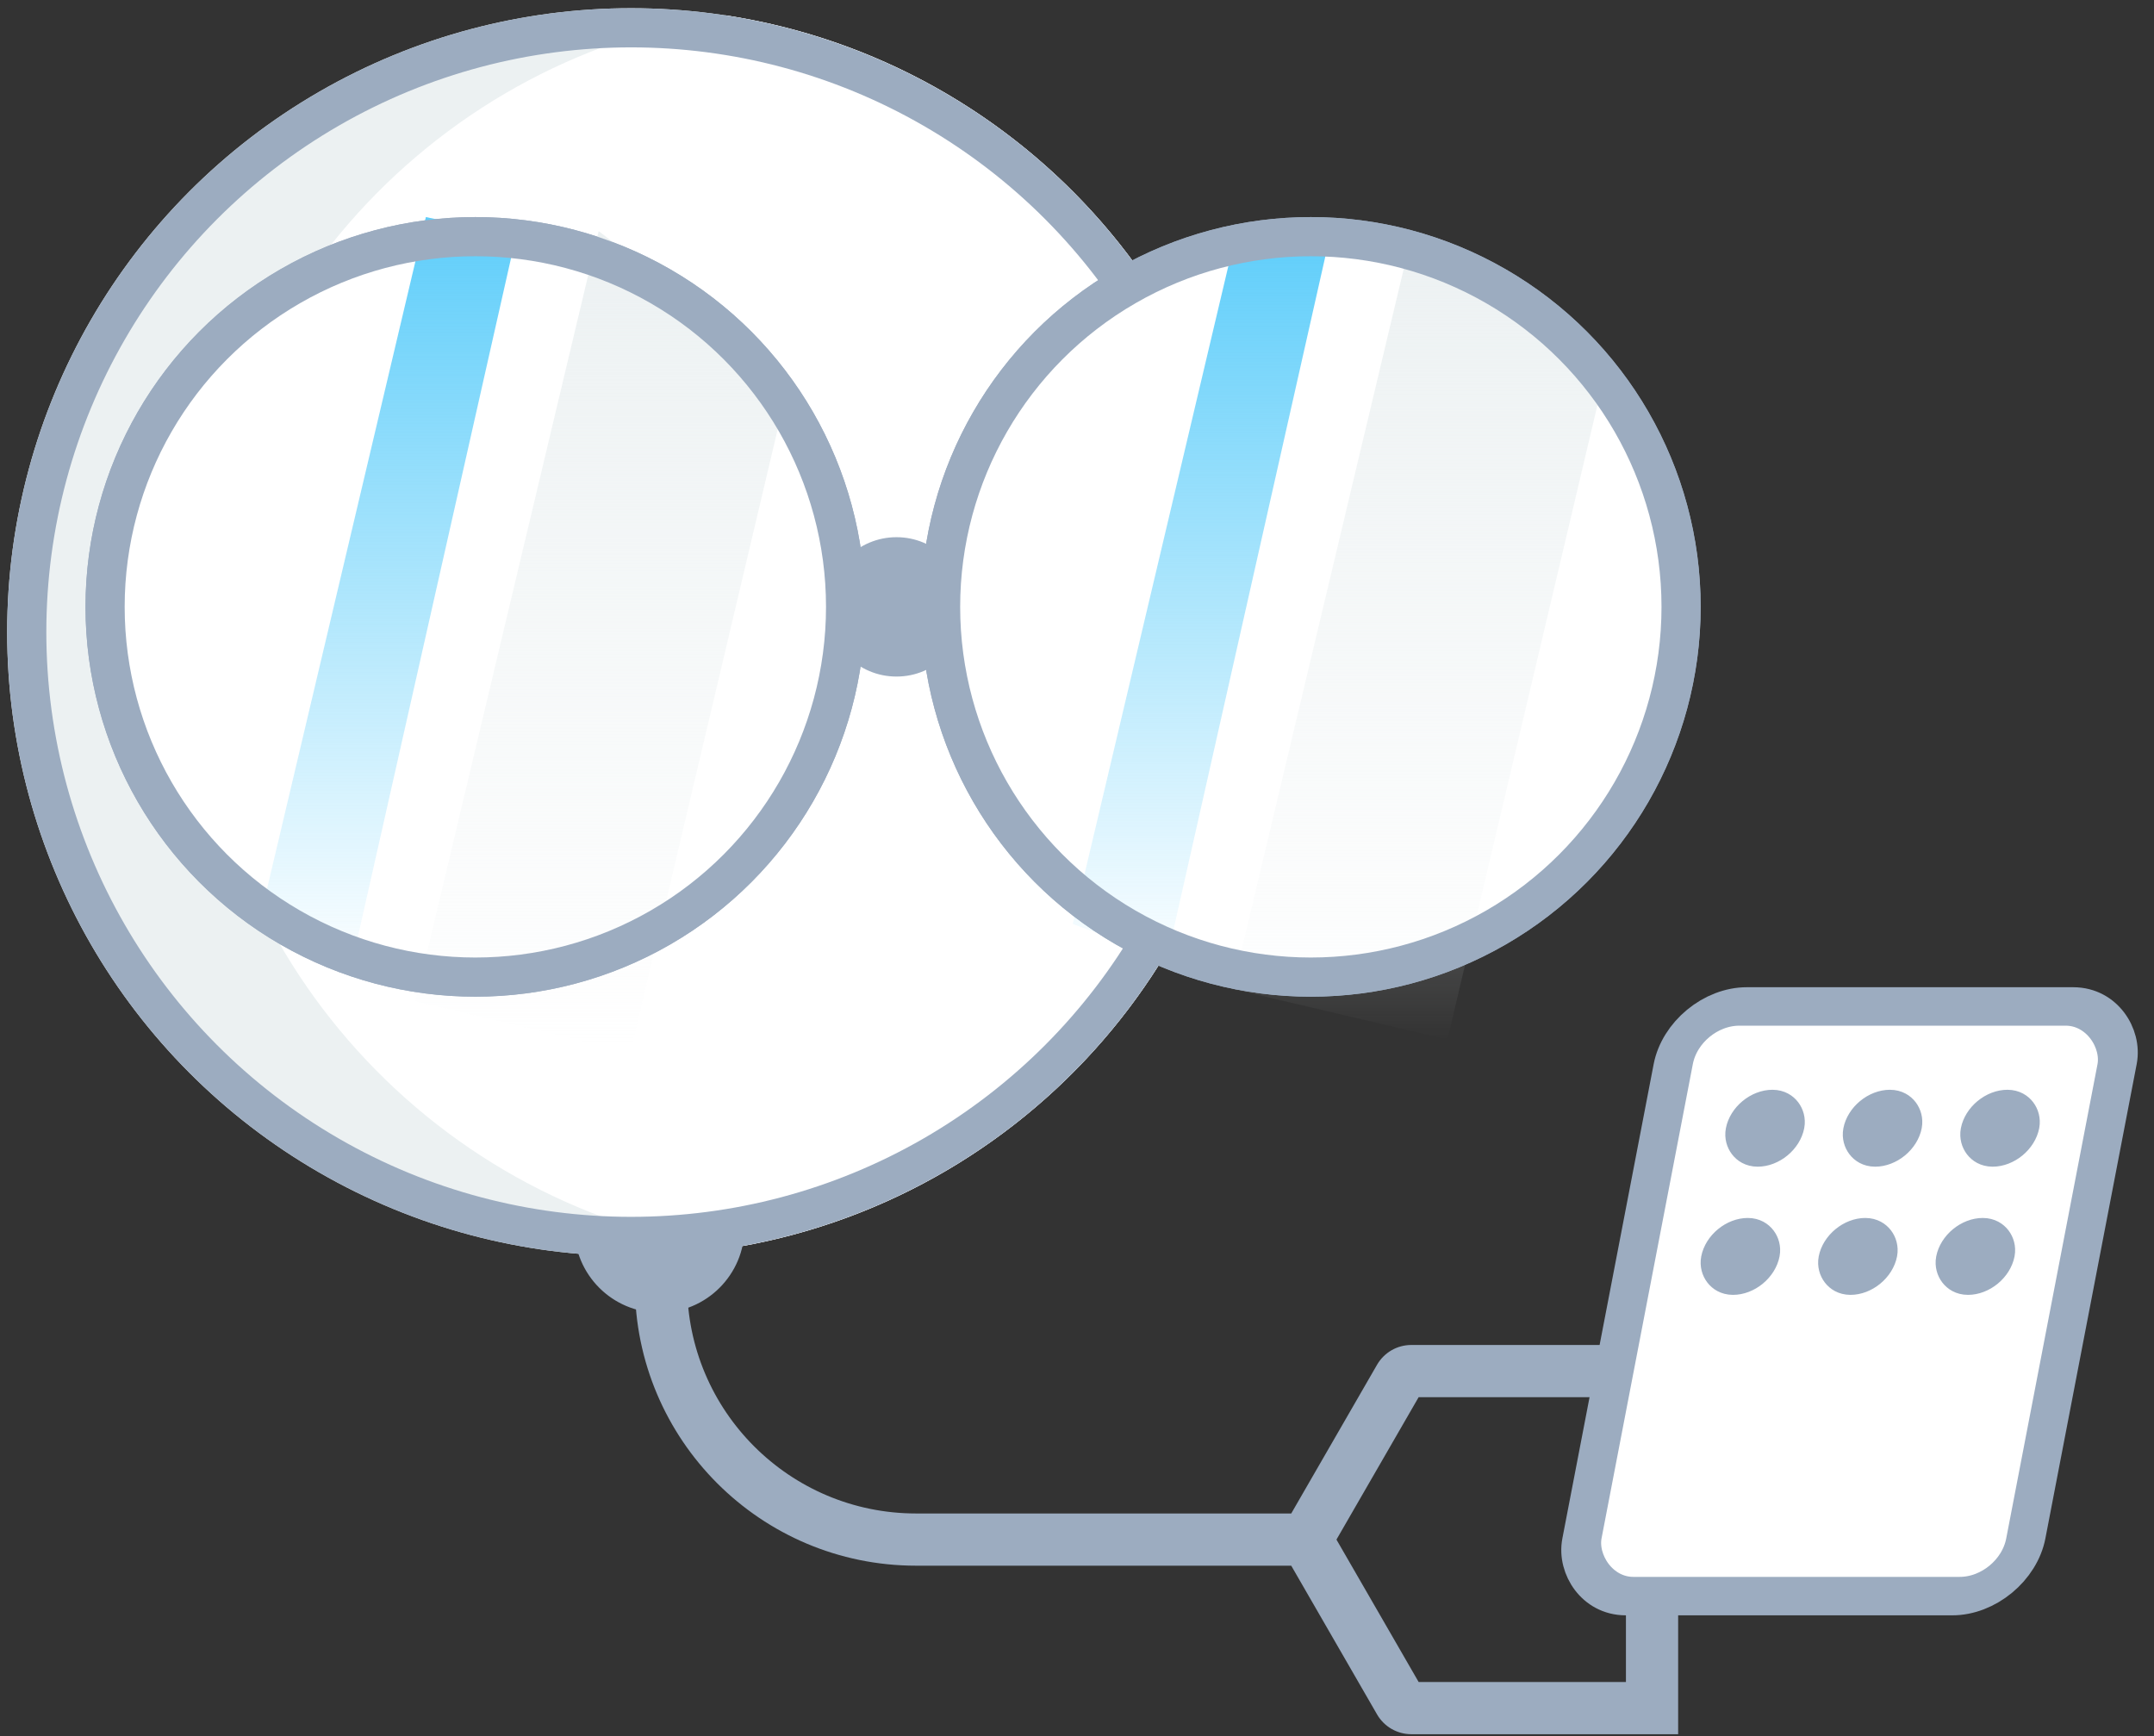 <?xml version="1.0" encoding="UTF-8"?> <svg xmlns="http://www.w3.org/2000/svg" width="165" height="133" viewBox="0 0 165 133" fill="none"><rect x="0" y="0" width="165" height="133" fill="#333333" stroke="none"/><circle r="47.795" transform="matrix(-1 0 0 1 48.344 48.424)" fill="#ECF1F2"></circle><path fill-rule="evenodd" clip-rule="evenodd" d="M55.586 95.673C78.546 92.183 96.139 72.358 96.139 48.423C96.139 24.489 78.546 4.664 55.587 1.174C32.627 4.663 15.034 24.489 15.034 48.423C15.034 72.358 32.627 92.183 55.586 95.673Z" fill="white"></path><circle r="46.295" transform="matrix(-1 0 0 1 48.344 48.424)" stroke="#9CACC0" stroke-width="3"></circle><path d="M126.549 105.035V103.035H128.549V105.035H126.549ZM126.549 130.852H128.549V132.852H126.549V130.852ZM107.217 105.549L108.95 106.549L107.217 105.549ZM52.634 97.666V98.4H48.634V97.666H52.634ZM70.176 115.943L100.066 115.943L100.066 119.943L70.176 119.943L70.176 115.943ZM98.334 116.944L105.485 104.549L108.95 106.549L101.798 118.943L98.334 116.944ZM108.108 103.035H126.549V107.035H108.108V103.035ZM101.798 116.944L108.95 129.338L105.485 131.337L98.334 118.943L101.798 116.944ZM108.108 128.852H126.549V132.852H108.108V128.852ZM128.549 105.035V113.629H124.549V105.035H128.549ZM124.549 130.852V122.629H128.549V130.852H124.549ZM108.95 129.338C108.776 129.037 108.455 128.852 108.108 128.852V132.852C107.026 132.852 106.026 132.274 105.485 131.337L108.95 129.338ZM105.485 104.549C106.026 103.612 107.026 103.035 108.108 103.035V107.035C108.455 107.035 108.776 106.849 108.95 106.549L105.485 104.549ZM52.634 98.4C52.634 108.089 60.488 115.943 70.176 115.943L70.176 119.943C58.279 119.943 48.634 110.298 48.634 98.4H52.634Z" fill="#9CACC0"></path><path d="M56.53 93.821H44.495V94.046C44.495 97.369 47.189 100.063 50.512 100.063C53.836 100.063 56.53 97.369 56.53 94.046V93.821Z" fill="#9CACC0" stroke="#9CACC0"></path><circle cx="68.673" cy="46.491" r="5.338" fill="#9CACC0"></circle><circle cx="36.412" cy="46.491" r="28.862" fill="white" stroke="#9CACC0" stroke-width="2"></circle><path d="M45.86 17.707L60.496 28.981L48.285 80.629L31.82 76.696L45.86 17.707Z" fill="url(#paint0_linear)"></path><path d="M32.623 16.629L39.527 18.088L27.036 73.432L19.828 70.738L32.623 16.629Z" fill="url(#paint1_linear)"></path><circle cx="36.412" cy="46.491" r="28.362" stroke="#9CACC0" stroke-width="3"></circle><circle r="28.862" transform="matrix(-1 0 0 1 100.412 46.491)" fill="white" stroke="#9CACC0" stroke-width="2"></circle><path d="M108.216 17.707L122.894 28.802L110.876 79.629L94.396 75.759L108.216 17.707Z" fill="url(#paint2_linear)"></path><path d="M94.744 17.629L101.654 19.062L89.393 73.432L82.173 70.785L94.744 17.629Z" fill="url(#paint3_linear)"></path><circle r="28.362" transform="matrix(-1 0 0 1 100.412 46.491)" stroke="#9CACC0" stroke-width="3"></circle><rect x="1.217" y="1.473" width="34" height="46" rx="4.5" transform="matrix(1 0 -0.189 0.982 128.085 75.655)" fill="white" stroke="#9CACC0" stroke-width="3"></rect><mask id="path-16-inside-1" fill="white"><rect width="15" height="10" rx="1" transform="matrix(1 0 -0.189 0.982 128.238 107.053)"></rect></mask><rect width="15" height="10" rx="1" transform="matrix(1 0 -0.189 0.982 128.238 107.053)" stroke="#9CACC0" stroke-width="6" mask="url(#path-16-inside-1)"></rect><mask id="path-17-inside-2" fill="white"><rect width="6" height="10" rx="1" transform="matrix(1 0 -0.189 0.982 146.238 107.053)"></rect></mask><rect width="6" height="10" rx="1" transform="matrix(1 0 -0.189 0.982 146.238 107.053)" stroke="#9CACC0" stroke-width="6" mask="url(#path-17-inside-2)"></rect><rect x="1.217" y="1.473" width="3" height="3" rx="1.5" transform="matrix(1 0 -0.189 0.982 133.051 83.511)" stroke="#9CACC0" stroke-width="3"></rect><rect x="1.217" y="1.473" width="3" height="3" rx="1.5" transform="matrix(1 0 -0.189 0.982 142.051 83.511)" stroke="#9CACC0" stroke-width="3"></rect><rect x="1.217" y="1.473" width="3" height="3" rx="1.5" transform="matrix(1 0 -0.189 0.982 151.051 83.511)" stroke="#9CACC0" stroke-width="3"></rect><rect x="1.217" y="1.473" width="3" height="3" rx="1.5" transform="matrix(1 0 -0.189 0.982 131.162 93.331)" stroke="#9CACC0" stroke-width="3"></rect><rect x="1.217" y="1.473" width="3" height="3" rx="1.5" transform="matrix(1 0 -0.189 0.982 140.162 93.331)" stroke="#9CACC0" stroke-width="3"></rect><rect x="1.217" y="1.473" width="3" height="3" rx="1.5" transform="matrix(1 0 -0.189 0.982 149.162 93.331)" stroke="#9CACC0" stroke-width="3"></rect><defs><linearGradient id="paint0_linear" x1="54.437" y1="17.707" x2="54.437" y2="80.629" gradientUnits="userSpaceOnUse"><stop stop-color="#ECF1F2"></stop><stop offset="1" stop-color="#ECF1F2" stop-opacity="0"></stop></linearGradient><linearGradient id="paint1_linear" x1="36.333" y1="16.106" x2="36.333" y2="75.351" gradientUnits="userSpaceOnUse"><stop stop-color="#5DCDFA"></stop><stop offset="1" stop-color="#5DCDFA" stop-opacity="0"></stop></linearGradient><linearGradient id="paint2_linear" x1="116.792" y1="17.707" x2="116.792" y2="79.629" gradientUnits="userSpaceOnUse"><stop stop-color="#ECF1F2"></stop><stop offset="1" stop-color="#ECF1F2" stop-opacity="0"></stop></linearGradient><linearGradient id="paint3_linear" x1="98.451" y1="17.115" x2="98.451" y2="75.317" gradientUnits="userSpaceOnUse"><stop stop-color="#5DCDFA"></stop><stop offset="1" stop-color="#5DCDFA" stop-opacity="0"></stop></linearGradient></defs></svg> 